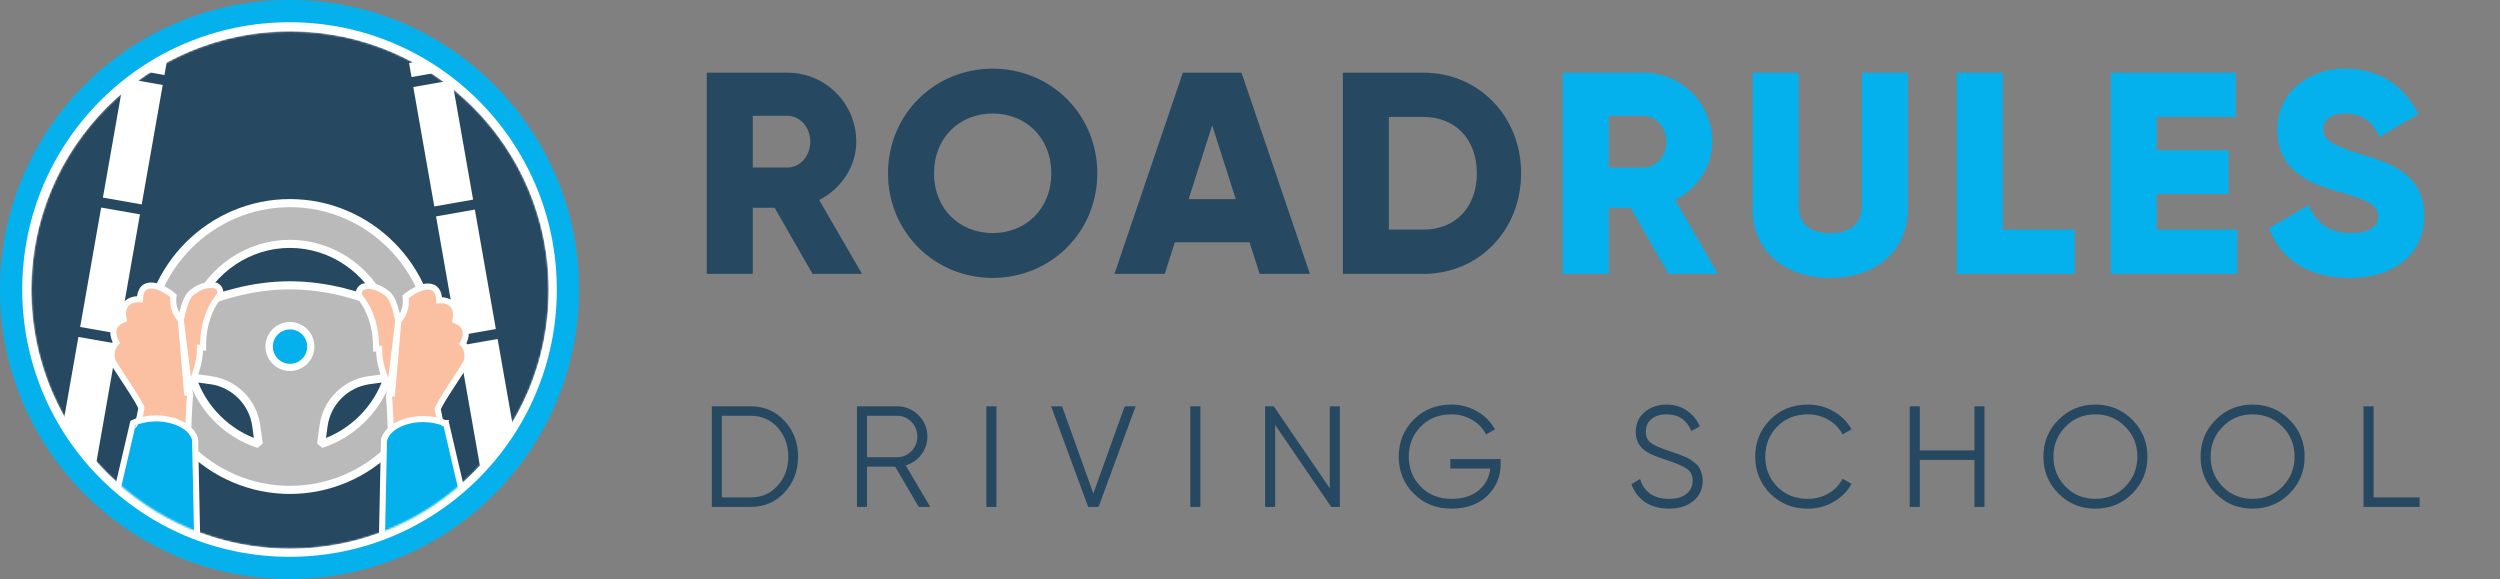 <svg width="1360" height="315" viewBox="0 0 1360 315" fill="none" xmlns="http://www.w3.org/2000/svg">
<rect x="0" y="0" width="1360" height="315" fill="#808080" stroke="none"/>
<path d="M442.039 149H468.936L445.636 108.811C457.677 102.712 465.808 90.515 465.808 77.067C465.808 56.268 449.076 39.536 428.278 39.536H384.492V149H409.513V113.033H421.397L442.039 149ZM409.513 62.993H428.278C435.159 62.993 440.788 69.091 440.788 77.067C440.788 85.042 435.159 91.141 428.278 91.141H409.513V62.993ZM540.005 151.189C571.436 151.189 596.926 126.482 596.926 94.268C596.926 62.054 571.436 37.347 540.005 37.347C508.573 37.347 483.083 62.054 483.083 94.268C483.083 126.482 508.573 151.189 540.005 151.189ZM540.005 126.794C522.178 126.794 508.104 113.815 508.104 94.268C508.104 74.721 522.178 61.742 540.005 61.742C557.831 61.742 571.905 74.721 571.905 94.268C571.905 113.815 557.831 126.794 540.005 126.794ZM685.231 149H712.597L675.379 39.536H643.478L606.261 149H633.627L639.1 131.799H679.758L685.231 149ZM646.606 108.342L659.429 68.153L672.252 108.342H646.606ZM774.317 39.536H730.532V149H774.317C804.498 149 827.485 125.231 827.485 94.268C827.485 63.305 804.498 39.536 774.317 39.536ZM774.317 124.918H755.552V63.618H774.317C791.519 63.618 803.403 75.503 803.403 94.268C803.403 113.033 791.519 124.918 774.317 124.918Z" fill="#264861"/>
<path d="M907.701 149H934.598L911.297 108.811C923.338 102.712 931.47 90.515 931.47 77.067C931.47 56.268 914.738 39.536 893.939 39.536H850.154V149H875.174V113.033H887.059L907.701 149ZM875.174 62.993H893.939C900.82 62.993 906.45 69.091 906.45 77.067C906.45 85.042 900.82 91.141 893.939 91.141H875.174V62.993ZM995.64 151.189C1019.72 151.189 1037.86 137.115 1037.86 113.659V39.536H1012.84V111.47C1012.84 119.757 1008.93 126.794 995.64 126.794C982.348 126.794 978.438 119.757 978.438 111.47V39.536H953.418V113.659C953.418 137.115 971.557 151.189 995.64 151.189ZM1089.53 124.918V39.536H1064.51V149H1128.62V124.918H1089.53ZM1173.26 124.918V105.527H1212.36V81.758H1173.26V63.618H1216.27V39.536H1148.24V149H1217.05V124.918H1173.26ZM1278.08 151.189C1301.85 151.189 1318.74 138.679 1318.74 117.568C1318.74 94.424 1300.13 88.638 1283.55 83.634C1266.51 78.474 1263.85 75.034 1263.85 70.03C1263.85 65.651 1267.76 61.742 1275.58 61.742C1285.58 61.742 1290.74 66.589 1294.5 74.408L1315.61 62.054C1307.63 45.947 1293.56 37.347 1275.58 37.347C1256.65 37.347 1238.83 49.544 1238.83 70.655C1238.83 91.61 1254.78 99.428 1271.04 103.963C1287.46 108.498 1293.71 111.157 1293.71 117.881C1293.71 122.103 1290.74 126.794 1278.86 126.794C1266.51 126.794 1259.78 120.696 1255.87 111.626L1234.29 124.136C1240.39 140.243 1255.09 151.189 1278.08 151.189Z" fill="#04B1ED"/>
<path d="M408.347 221.029C415.801 221.029 421.952 223.687 426.8 229.004C431.7 234.269 434.15 240.732 434.15 248.395C434.15 256.057 431.7 262.547 426.8 267.864C421.952 273.128 415.801 275.761 408.347 275.761H387.237V221.029H408.347ZM408.347 270.6C414.342 270.6 419.242 268.463 423.047 264.189C426.904 259.915 428.833 254.65 428.833 248.395C428.833 242.14 426.904 236.875 423.047 232.601C419.242 228.326 414.342 226.189 408.347 226.189H392.71V270.6H408.347ZM499.807 275.761L486.984 253.868H471.659V275.761H466.186V221.029H488.078C492.613 221.029 496.471 222.645 499.65 225.876C502.882 229.056 504.498 232.913 504.498 237.448C504.498 241.149 503.377 244.459 501.136 247.378C498.947 250.245 496.132 252.174 492.691 253.164L506.062 275.761H499.807ZM471.659 226.189V248.708H488.078C491.102 248.708 493.682 247.613 495.819 245.424C497.956 243.182 499.025 240.524 499.025 237.448C499.025 234.321 497.956 231.662 495.819 229.473C493.682 227.284 491.102 226.189 488.078 226.189H471.659ZM536.583 221.029H542.056V275.761H536.583V221.029ZM591.977 275.761L571.804 221.029H577.747L594.792 268.489L611.837 221.029H617.779L597.606 275.761H591.977ZM647.522 221.029H652.995V275.761H647.522V221.029ZM723.401 221.029H728.875V275.761H724.183L693.69 231.193V275.761H688.217V221.029H692.908L723.401 265.596V221.029ZM816.343 249.724V252.539C816.343 259.315 813.919 265.049 809.072 269.74C804.224 274.379 797.734 276.699 789.603 276.699C781.315 276.699 774.46 273.962 769.039 268.489C763.618 263.016 760.907 256.318 760.907 248.395C760.907 240.472 763.618 233.774 769.039 228.3C774.46 222.827 781.315 220.091 789.603 220.091C794.659 220.091 799.298 221.315 803.52 223.765C807.742 226.215 811 229.473 813.294 233.539L808.446 236.354C806.726 233.018 804.172 230.359 800.784 228.378C797.395 226.398 793.668 225.407 789.603 225.407C782.774 225.407 777.197 227.623 772.87 232.053C768.544 236.484 766.381 241.931 766.381 248.395C766.381 254.858 768.544 260.305 772.87 264.736C777.197 269.167 782.774 271.382 789.603 271.382C795.753 271.382 800.679 269.844 804.38 266.769C808.081 263.642 810.192 259.68 810.714 254.884H788.977V249.724H816.343ZM907.829 276.699C902.824 276.699 898.524 275.526 894.927 273.181C891.383 270.783 888.907 267.499 887.5 263.329L892.191 260.592C893.181 263.98 895.006 266.639 897.664 268.567C900.322 270.444 903.737 271.382 907.907 271.382C911.973 271.382 915.126 270.496 917.368 268.724C919.661 266.899 920.808 264.502 920.808 261.53C920.808 258.664 919.765 256.5 917.68 255.041C915.595 253.581 912.155 252.07 907.359 250.506C901.678 248.629 897.925 247.118 896.1 245.971C891.93 243.469 889.845 239.846 889.845 235.103C889.845 230.464 891.461 226.815 894.693 224.156C897.925 221.446 901.912 220.091 906.656 220.091C910.93 220.091 914.631 221.211 917.758 223.453C920.886 225.642 923.206 228.457 924.717 231.897L920.104 234.477C917.602 228.431 913.119 225.407 906.656 225.407C903.268 225.407 900.531 226.241 898.446 227.909C896.361 229.577 895.318 231.897 895.318 234.868C895.318 237.579 896.257 239.612 898.133 240.967C900.01 242.322 903.111 243.703 907.438 245.111C909.418 245.788 910.826 246.284 911.66 246.596C912.546 246.857 913.797 247.326 915.413 248.004C917.081 248.629 918.306 249.203 919.088 249.724C919.87 250.193 920.808 250.871 921.902 251.757C923.049 252.591 923.857 253.451 924.326 254.337C924.848 255.171 925.291 256.214 925.656 257.465C926.073 258.664 926.281 259.967 926.281 261.374C926.281 266.013 924.587 269.74 921.199 272.555C917.811 275.318 913.354 276.699 907.829 276.699ZM983.538 276.699C975.25 276.699 968.395 273.962 962.974 268.489C957.553 263.016 954.842 256.318 954.842 248.395C954.842 240.472 957.553 233.774 962.974 228.3C968.395 222.827 975.25 220.091 983.538 220.091C988.594 220.091 993.233 221.315 997.455 223.765C1001.68 226.163 1004.94 229.421 1007.23 233.539L1002.38 236.354C1000.66 233.018 998.107 230.359 994.719 228.378C991.33 226.398 987.603 225.407 983.538 225.407C976.709 225.407 971.132 227.623 966.805 232.053C962.479 236.484 960.316 241.931 960.316 248.395C960.316 254.858 962.479 260.305 966.805 264.736C971.132 269.167 976.709 271.382 983.538 271.382C987.603 271.382 991.33 270.392 994.719 268.411C998.107 266.43 1000.66 263.772 1002.38 260.436L1007.23 263.172C1004.99 267.29 1001.73 270.574 997.455 273.024C993.233 275.474 988.594 276.699 983.538 276.699ZM1074.09 221.029H1079.56V275.761H1074.09V250.193H1044.38V275.761H1038.9V221.029H1044.38V245.033H1074.09V221.029ZM1159.99 268.489C1154.52 273.962 1147.82 276.699 1139.9 276.699C1131.98 276.699 1125.28 273.962 1119.8 268.489C1114.33 262.964 1111.6 256.266 1111.6 248.395C1111.6 240.524 1114.33 233.852 1119.8 228.378C1125.28 222.853 1131.98 220.091 1139.9 220.091C1147.82 220.091 1154.52 222.853 1159.99 228.378C1165.47 233.852 1168.2 240.524 1168.2 248.395C1168.2 256.266 1165.47 262.964 1159.99 268.489ZM1123.64 264.736C1128.01 269.167 1133.44 271.382 1139.9 271.382C1146.36 271.382 1151.78 269.167 1156.16 264.736C1160.54 260.253 1162.73 254.806 1162.73 248.395C1162.73 241.983 1160.54 236.562 1156.16 232.132C1151.78 227.649 1146.36 225.407 1139.9 225.407C1133.44 225.407 1128.01 227.649 1123.64 232.132C1119.26 236.562 1117.07 241.983 1117.07 248.395C1117.07 254.806 1119.26 260.253 1123.64 264.736ZM1245.51 268.489C1240.04 273.962 1233.34 276.699 1225.42 276.699C1217.49 276.699 1210.79 273.962 1205.32 268.489C1199.85 262.964 1197.11 256.266 1197.11 248.395C1197.11 240.524 1199.85 233.852 1205.32 228.378C1210.79 222.853 1217.49 220.091 1225.42 220.091C1233.34 220.091 1240.04 222.853 1245.51 228.378C1250.98 233.852 1253.72 240.524 1253.72 248.395C1253.72 256.266 1250.98 262.964 1245.51 268.489ZM1209.15 264.736C1213.53 269.167 1218.95 271.382 1225.42 271.382C1231.88 271.382 1237.3 269.167 1241.68 264.736C1246.06 260.253 1248.25 254.806 1248.25 248.395C1248.25 241.983 1246.06 236.562 1241.68 232.132C1237.3 227.649 1231.88 225.407 1225.42 225.407C1218.95 225.407 1213.53 227.649 1209.15 232.132C1204.77 236.562 1202.58 241.983 1202.58 248.395C1202.58 254.806 1204.77 260.253 1209.15 264.736ZM1291.23 270.6H1316.25V275.761H1285.75V221.029H1291.23V270.6Z" fill="#264861"/>
<circle cx="157.775" cy="157.775" r="153.927" fill="white"/>
<circle cx="157.5" cy="157.5" r="157.5" fill="#04B1ED"/>
<circle cx="157.499" cy="157.499" r="145.406" fill="white"/>
<mask id="mask0" mask-type="alpha" maskUnits="userSpaceOnUse" x="17" y="17" width="282" height="282">
<circle cx="157.774" cy="157.775" r="140.733" fill="#C4C4C4"/>
</mask>
<g mask="url(#mask0)">
<circle cx="157.774" cy="157.775" r="140.733" fill="#264861"/>
<path d="M41.78 250.13L80.261 31.334" stroke="white" stroke-width="21.44" stroke-dasharray="65.97 5.5"/>
<path d="M271.57 251.23L233.089 32.435" stroke="white" stroke-width="21.44" stroke-dasharray="65.97 5.5"/>
<path d="M139.363 231.365L140.779 241.553C123.72 236.053 110.028 222.454 104.527 205.416L114.848 206.851C114.85 206.851 114.852 206.851 114.854 206.851C127.471 208.654 137.56 218.743 139.362 231.361C139.362 231.362 139.363 231.364 139.363 231.365ZM210.902 205.415C205.401 222.454 191.709 236.053 174.65 241.552L176.066 231.365C176.066 231.363 176.066 231.361 176.067 231.36C177.869 218.741 187.959 208.652 200.577 206.851C200.578 206.851 200.579 206.85 200.58 206.85L210.902 205.415ZM157.714 110.496C114.864 110.496 79.712 145.649 79.712 188.499C79.712 231.349 114.864 266.502 157.714 266.502C200.565 266.502 235.717 231.349 235.717 188.499C235.717 145.649 200.565 110.496 157.714 110.496ZM157.714 132.661C180.487 132.661 200.334 146.701 208.933 166.43C196.462 161.027 178.097 155.209 157.714 155.209C137.331 155.209 118.967 161.027 106.495 166.43C115.095 146.701 134.941 132.661 157.714 132.661ZM157.714 199.625C151.581 199.625 146.588 194.632 146.588 188.499C146.588 182.366 151.581 177.373 157.714 177.373C163.848 177.373 168.84 182.366 168.84 188.499C168.84 194.632 163.848 199.625 157.714 199.625Z" fill="#BABABA" stroke="white" stroke-width="4.398" stroke-linecap="round" stroke-linejoin="bevel"/>
<path d="M216.662 174.709C216.435 173.467 216.13 171.967 215.743 170.397C215.255 168.415 214.626 166.282 213.839 164.412C213.077 162.599 212.071 160.797 210.716 159.718L210.71 159.713L210.703 159.708C207.856 157.488 205.333 156.343 203.121 155.861C200.897 155.377 199.081 155.584 197.692 155.933L197.487 155.984L197.301 156.085C195.287 157.187 194.341 159.897 195.987 161.823C196.175 162.057 196.342 162.254 196.496 162.434C196.837 162.833 197.108 163.151 197.377 163.623L197.417 163.694L197.464 163.76C200.511 168.059 204.689 176.474 204.573 189.639C204.573 189.64 204.573 189.64 204.573 189.641L206.222 189.655C206.137 197.36 208.735 203.903 210.923 209.416C211.799 211.621 212.609 213.661 213.156 215.545L216.662 174.709ZM216.662 174.709C217.089 174.203 217.541 173.615 217.985 172.949C219.682 170.404 221.205 166.802 220.722 162.387L220.624 161.495L221.32 160.928L222.361 162.207C221.32 160.928 221.32 160.928 221.32 160.928L221.321 160.927L221.323 160.925L221.33 160.92L221.351 160.903C221.369 160.889 221.394 160.869 221.426 160.843C221.49 160.793 221.582 160.721 221.699 160.632C221.933 160.453 222.269 160.204 222.686 159.912C223.516 159.331 224.683 158.571 226.018 157.87C227.344 157.174 228.89 156.506 230.47 156.149C232.039 155.793 233.787 155.711 235.408 156.361C236.647 156.858 237.431 157.831 237.919 158.795C238.404 159.753 238.66 160.82 238.801 161.75C238.886 162.312 238.934 162.854 238.958 163.337C239.361 163.316 239.807 163.309 240.281 163.331C242.075 163.415 244.565 163.92 246.315 165.914C248.083 167.927 248.225 170.6 248.064 172.463C248.005 173.143 247.901 173.766 247.792 174.29C248.167 174.435 248.585 174.617 249.018 174.842C250.48 175.6 252.378 176.984 253.107 179.339L253.117 179.371L253.125 179.403C253.742 181.72 253.108 183.989 252.452 185.535C252.23 186.059 251.993 186.527 251.776 186.918C252.108 187.263 252.465 187.698 252.804 188.232C253.857 189.891 254.656 192.392 254.118 195.898L254.117 195.909L254.115 195.919C254.049 196.313 253.866 196.715 253.733 196.99C253.574 197.318 253.366 197.7 253.126 198.117C252.643 198.954 251.986 200.011 251.223 201.204C250.195 202.812 248.948 204.708 247.641 206.696C247.01 207.655 246.365 208.636 245.724 209.616C243.744 212.643 241.793 215.671 240.341 218.13C239.613 219.361 239.027 220.422 238.628 221.252C238.428 221.668 238.288 221.999 238.202 222.248C238.155 222.383 238.133 222.467 238.124 222.507C238.124 222.51 238.125 222.514 238.125 222.518C238.134 222.579 238.152 222.703 238.188 222.917C238.247 223.261 238.336 223.739 238.455 224.347C238.692 225.561 239.042 227.259 239.489 229.375C240.384 233.606 241.662 239.484 243.197 246.456C246.267 260.397 250.361 278.695 254.456 296.899C258.55 315.102 262.644 333.207 265.715 346.762C267.251 353.54 268.53 359.18 269.426 363.125C269.874 365.098 270.226 366.647 270.465 367.703L270.739 368.908L270.81 369.217L270.827 369.295L270.832 369.315L270.833 369.319C270.833 369.321 270.833 369.321 269.225 369.687L270.833 369.321L271.291 371.336H269.225H216.503H214.87L214.854 369.703L216.503 369.687C214.854 369.703 214.854 369.702 214.854 369.701L214.854 369.696L214.854 369.676L214.853 369.596L214.85 369.28L214.838 368.046C214.827 366.965 214.81 365.378 214.789 363.356C214.746 359.312 214.682 353.528 214.6 346.566C214.436 332.64 214.197 314.004 213.898 295.159C213.599 276.313 213.24 257.262 212.837 242.507C212.636 235.128 212.423 228.831 212.202 224.174C212.091 221.844 211.978 219.936 211.865 218.514C211.746 217.023 211.636 216.233 211.571 216L216.662 174.709Z" fill="#FAC0A1" stroke="white" stroke-width="3.298"/>
<path d="M207.896 368.037H206.212L206.247 366.354L208.877 239.9L208.879 239.83L208.886 239.76L210.526 239.934C208.886 239.76 208.886 239.759 208.886 239.758L208.887 239.755L208.887 239.749L208.889 239.735L208.893 239.702C208.896 239.677 208.901 239.646 208.907 239.61C208.918 239.539 208.935 239.446 208.959 239.334C209.008 239.111 209.087 238.811 209.215 238.452C209.47 237.732 209.918 236.779 210.696 235.73C212.264 233.616 215.098 231.215 220.159 229.502L220.175 229.497L220.19 229.492C224.964 227.981 229.494 227.725 233.167 228.105C235.736 228.357 237.898 228.859 239.423 229.301C240.187 229.522 240.794 229.728 241.216 229.882C241.427 229.959 241.592 230.023 241.707 230.069C241.765 230.092 241.81 230.11 241.843 230.124L241.882 230.14L241.894 230.145L241.899 230.147L241.9 230.148L241.901 230.148C241.901 230.148 241.902 230.149 241.251 231.664L241.902 230.149L242.667 230.478L242.857 231.289L274.298 366.013L274.771 368.037H272.692H207.896Z" fill="#04B1ED" stroke="white" stroke-width="3.298"/>
<path d="M98.359 174.159C98.587 172.918 98.892 171.417 99.278 169.848C99.767 167.865 100.396 165.732 101.183 163.863C101.945 162.05 102.951 160.247 104.306 159.168L104.312 159.163L104.319 159.158C107.166 156.938 109.689 155.793 111.901 155.311C114.125 154.827 115.941 155.035 117.33 155.383L117.535 155.434L117.721 155.536C119.735 156.637 120.681 159.347 119.035 161.273C118.847 161.507 118.68 161.704 118.526 161.884C118.185 162.283 117.914 162.602 117.645 163.073L117.605 163.144L117.558 163.21C114.511 167.509 110.333 175.924 110.449 189.09C110.449 189.09 110.449 189.09 110.449 189.091L108.8 189.105C108.885 196.81 106.287 203.353 104.099 208.866C103.223 211.071 102.413 213.112 101.866 214.995L98.359 174.159ZM98.359 174.159C97.933 173.653 97.481 173.065 97.037 172.399C95.34 169.854 93.817 166.252 94.3 161.837L94.398 160.945L93.702 160.379L92.661 161.657C93.702 160.379 93.702 160.378 93.702 160.378L93.701 160.377L93.699 160.376L93.692 160.37L93.671 160.353C93.653 160.339 93.628 160.319 93.596 160.293C93.532 160.243 93.44 160.171 93.323 160.082C93.089 159.903 92.753 159.654 92.336 159.362C91.506 158.781 90.339 158.021 89.004 157.32C87.678 156.624 86.132 155.957 84.552 155.599C82.983 155.244 81.235 155.161 79.614 155.812C78.375 156.308 77.591 157.281 77.103 158.245C76.618 159.203 76.362 160.27 76.221 161.201C76.136 161.763 76.088 162.304 76.064 162.787C75.661 162.766 75.215 162.76 74.741 162.782C72.947 162.865 70.457 163.37 68.707 165.364C66.939 167.377 66.796 170.05 66.958 171.913C67.017 172.593 67.121 173.217 67.23 173.74C66.855 173.885 66.437 174.067 66.004 174.292C64.542 175.05 62.644 176.434 61.915 178.789L61.905 178.821L61.897 178.853C61.28 181.17 61.914 183.439 62.57 184.985C62.792 185.509 63.029 185.977 63.246 186.368C62.914 186.713 62.557 187.148 62.218 187.682C61.165 189.341 60.366 191.842 60.904 195.349L60.905 195.359L60.907 195.369C60.973 195.763 61.156 196.166 61.289 196.441C61.448 196.768 61.656 197.151 61.896 197.567C62.379 198.404 63.036 199.461 63.799 200.654C64.827 202.262 66.074 204.158 67.381 206.146C68.012 207.106 68.657 208.086 69.298 209.066C71.278 212.093 73.228 215.121 74.681 217.58C75.409 218.812 75.995 219.872 76.394 220.702C76.594 221.118 76.734 221.449 76.82 221.698C76.867 221.834 76.889 221.917 76.898 221.957C76.898 221.961 76.897 221.965 76.897 221.969C76.888 222.029 76.87 222.153 76.834 222.367C76.775 222.711 76.686 223.189 76.567 223.797C76.33 225.011 75.98 226.709 75.533 228.826C74.638 233.056 73.36 238.935 71.825 245.906C68.755 259.847 64.661 278.146 60.566 296.349C56.472 314.552 52.377 332.657 49.307 346.212C47.771 352.99 46.492 358.63 45.596 362.575C45.148 364.548 44.796 366.097 44.556 367.153L44.283 368.358L44.212 368.667L44.195 368.745L44.19 368.765L44.189 368.77C44.189 368.771 44.189 368.771 45.797 369.137L44.189 368.771L43.731 370.786H45.797H98.519H100.152L100.168 369.153L98.519 369.137C100.168 369.153 100.168 369.152 100.168 369.151L100.168 369.146L100.168 369.126L100.169 369.046L100.172 368.73L100.184 367.496C100.195 366.415 100.212 364.828 100.233 362.807C100.276 358.763 100.34 352.978 100.422 346.016C100.586 332.091 100.825 313.455 101.124 294.609C101.423 275.763 101.781 256.713 102.185 241.957C102.386 234.578 102.599 228.281 102.82 223.624C102.931 221.294 103.044 219.387 103.157 217.964C103.276 216.473 103.386 215.683 103.451 215.45L98.359 174.159Z" fill="#FAC0A1" stroke="white" stroke-width="3.298"/>
<path d="M107.126 369.137H42.33L73.771 234.413C73.771 234.413 77.119 232.975 82.02 232.495C85.487 232.136 89.791 232.375 94.334 233.814C103.898 237.05 104.496 242.683 104.496 242.683L107.126 369.137Z" fill="#04B1ED"/>
<path d="M107.126 367.681H108.81L108.775 365.997L106.145 239.544L106.143 239.474L106.136 239.404L104.496 239.578C106.136 239.404 106.136 239.403 106.136 239.401L106.135 239.398L106.135 239.392L106.133 239.379L106.129 239.345C106.126 239.32 106.121 239.29 106.115 239.254C106.104 239.182 106.087 239.089 106.063 238.978C106.014 238.754 105.935 238.454 105.807 238.095C105.552 237.376 105.104 236.423 104.326 235.374C102.758 233.26 99.924 230.858 94.863 229.146L94.847 229.141L94.832 229.136C90.058 227.624 85.528 227.368 81.855 227.749C79.286 228 77.124 228.503 75.599 228.944C74.835 229.165 74.228 229.372 73.806 229.526C73.595 229.603 73.43 229.667 73.315 229.713C73.257 229.736 73.212 229.754 73.179 229.768L73.14 229.784L73.128 229.789L73.123 229.791L73.122 229.792L73.121 229.792C73.121 229.792 73.12 229.792 73.771 231.307L73.12 229.792L72.355 230.121L72.165 230.933L40.724 365.657L40.251 367.681H42.33H107.126Z" fill="#04B1ED" stroke="white" stroke-width="3.298"/>
</g>
<circle cx="157.775" cy="188.56" r="9.346" fill="#04B1ED"/>
</svg>
